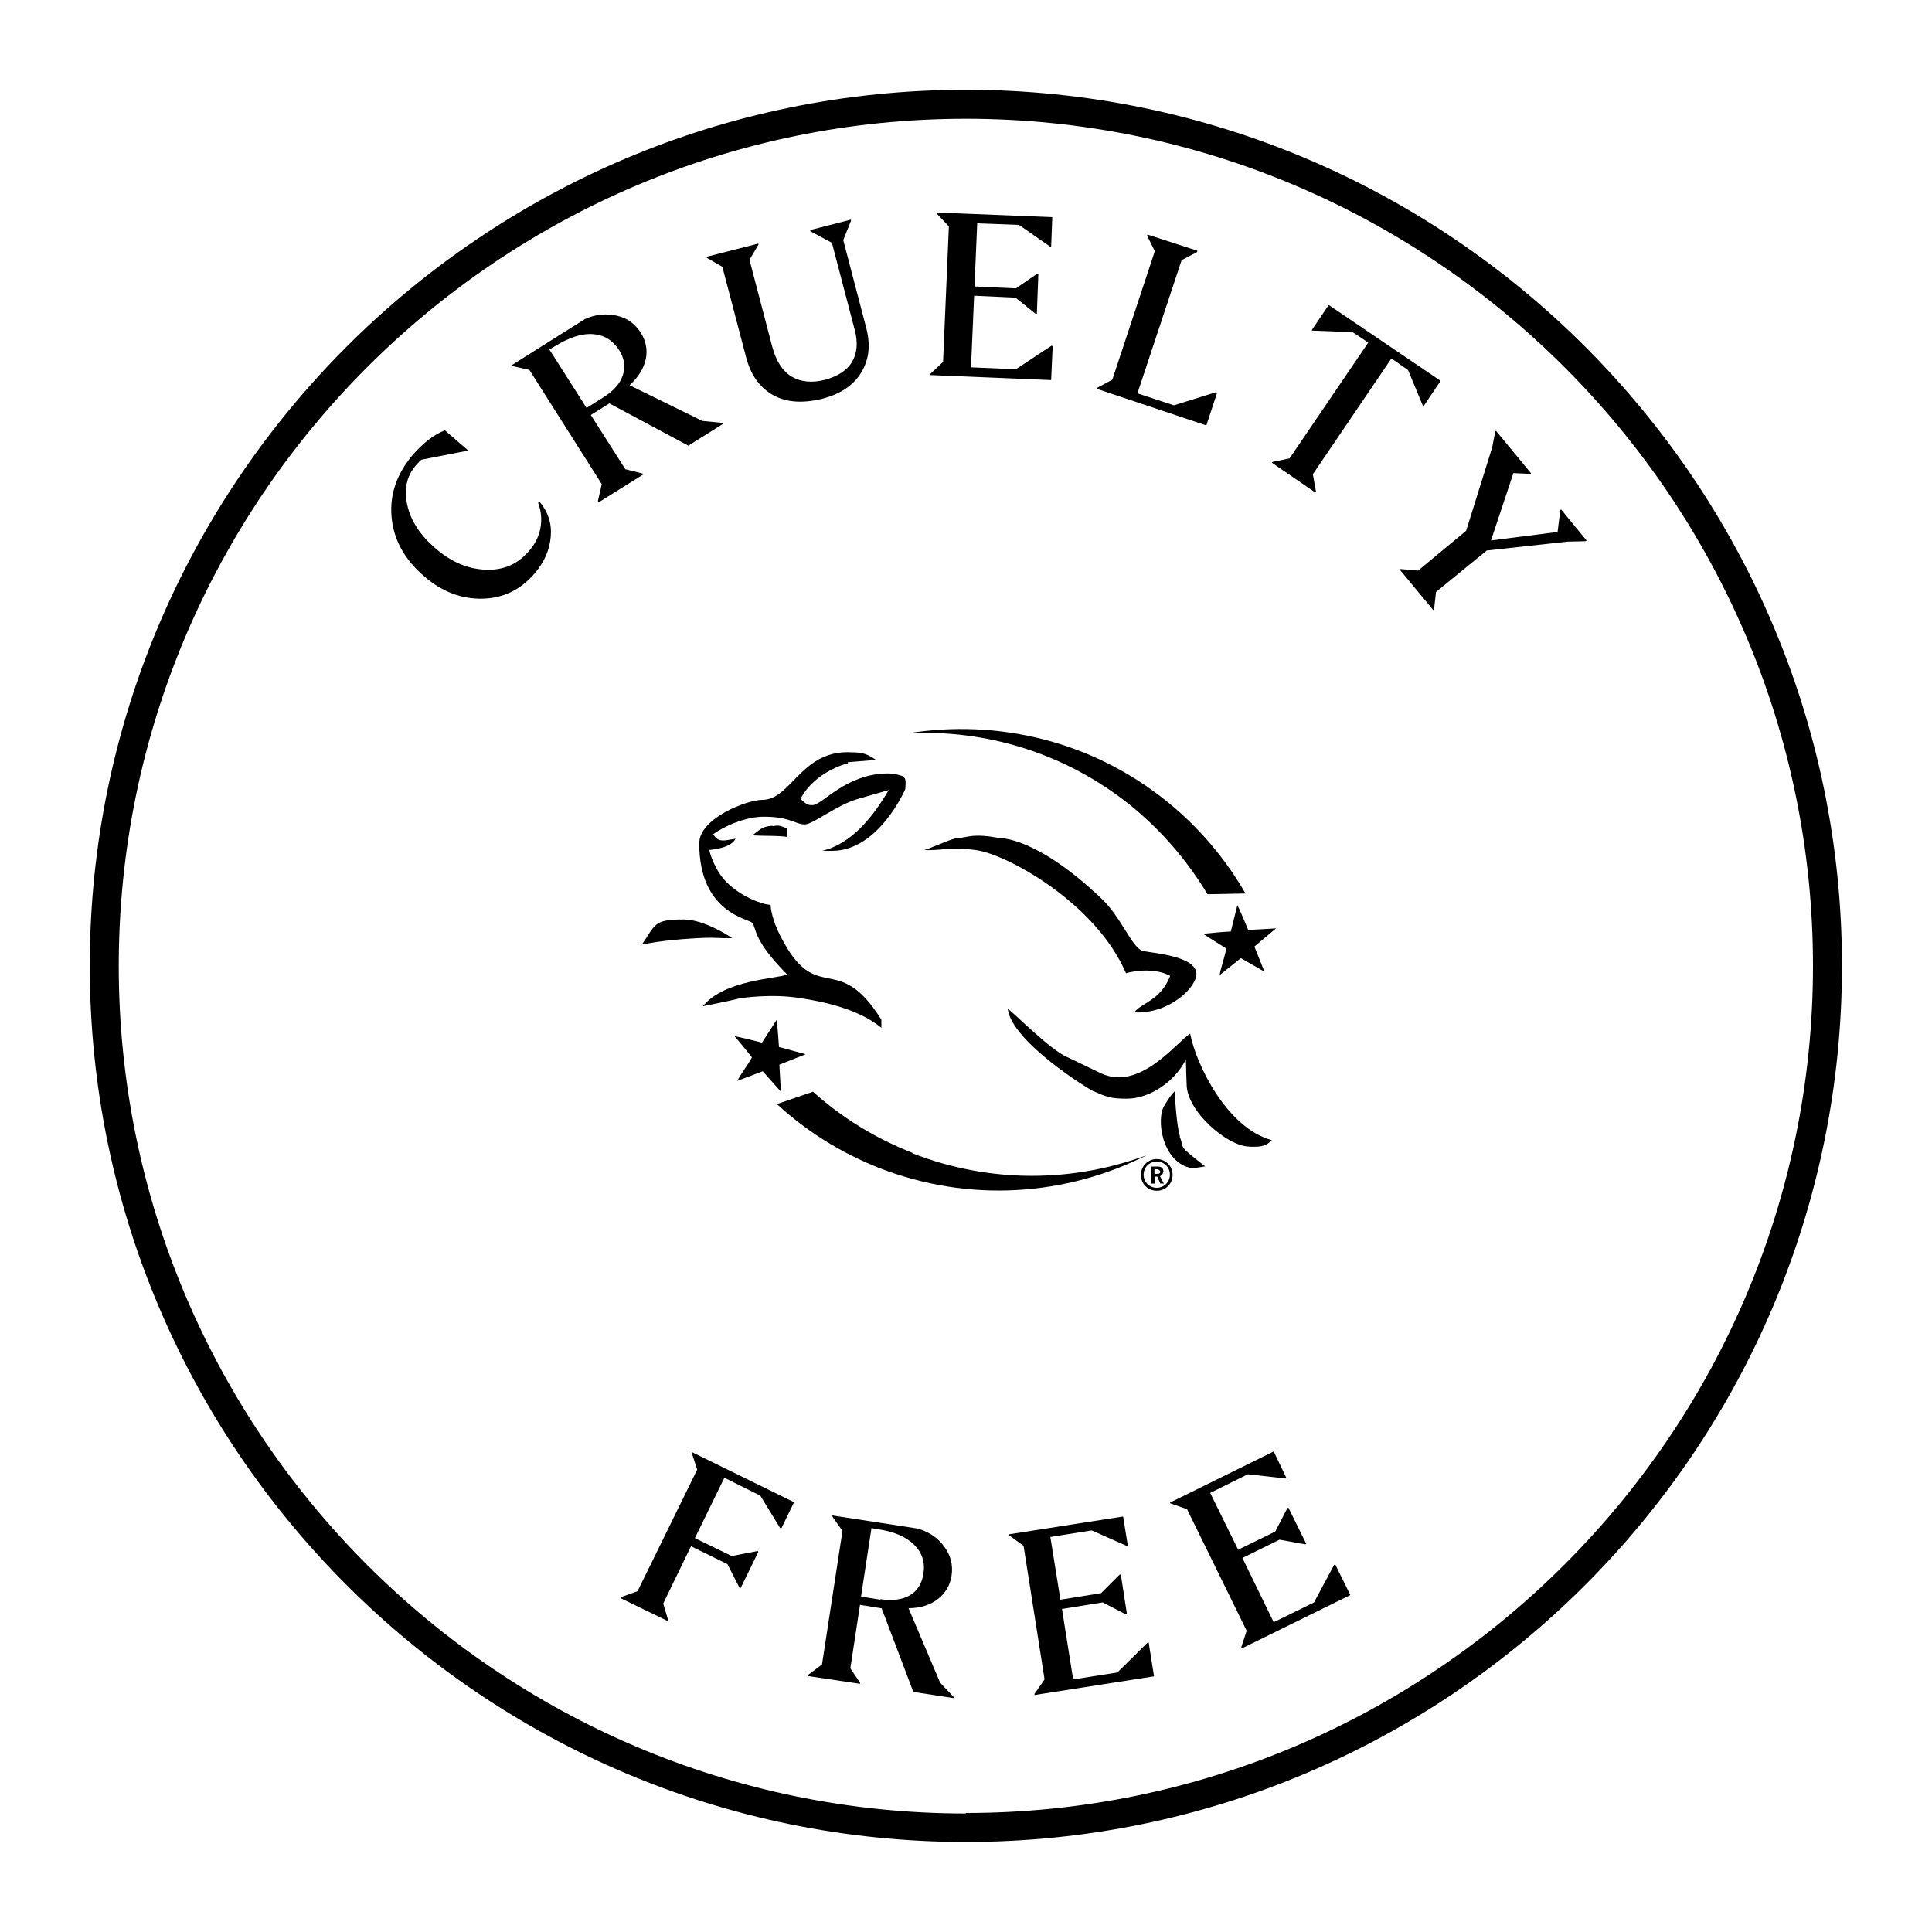 <?xml version="1.0" encoding="UTF-8"?>
<svg id="a" xmlns="http://www.w3.org/2000/svg" version="1.1" viewBox="0 0 150 150">
  <!-- Generator: Adobe Illustrator 29.8.2, SVG Export Plug-In . SVG Version: 2.1.1 Build 3)  -->
  <defs>
    <style>
      .st0 {
        fill: none;
      }
    </style>
  </defs>
  <path class="st0" d="M89.81,90.21c-.57,0-1.02.45-1.02,1.02s.45,1.02,1.02,1.02,1.02-.45,1.02-1.02-.45-1.02-1.02-1.02ZM90.08,91.89l-.24-.54h-.21v.54h-.24v-1.32h.51c.3,0,.42.18.42.39,0,.15-.09.3-.24.33l.3.57h-.27l-.03.03Z"/>
  <path class="st0" d="M48.36,29.12c.21-.66.12-1.29-.3-1.95-.48-.78-1.17-1.17-2.04-1.23s-1.83.24-2.92.93l-.45.27,2.89,4.54,1.29-.81c.81-.51,1.32-1.08,1.53-1.74Z"/>
  <path class="st0" d="M71.72,122.25c.15-.9-.09-1.65-.72-2.28s-1.56-1.02-2.8-1.2l-.51-.09-.81,5.32,1.5.24c.96.15,1.71.03,2.31-.3s.93-.9,1.05-1.65l-.03-.03Z"/>
  <path class="st0" d="M89.63,90.78v.36h.18c.21,0,.24-.06.24-.18s-.06-.18-.21-.18h-.24.03Z"/>
  <path class="st0" d="M74.99,9.22C38.74,9.22,9.22,38.74,9.22,74.99s29.52,65.77,65.77,65.77,65.77-29.52,65.77-65.77S111.28,9.22,74.99,9.22ZM92.16,84.19s-.09-1.56-.06-1.92c-.96,1.83-2.92,3.04-4.57,3.04-1.26,0-1.53-.09-2.65-.6-.24-.12-6.28-3.82-6.61-6.37.27.12,3.34,3.28,4.66,3.76l2.56,1.23c3.01,1.44,5.86-2.37,6.94-3.07.48,2.43,2.89,7.33,6.34,8.27-.51.57-1.08.51-1.74.51-1.68,0-4.84-2.71-4.84-4.84h-.03ZM93.6,90.57l-.99.15c-2.43-.39-2.89-3.94-2.16-4.9,0,0,.42-.72.78-1.08.06,1.77.27,3.1.42,3.52.42.99-.3.57,1.98,2.31h-.03ZM87.44,75.54c-2.34-5.47-9.29-9.26-11.66-9.56-1.95-.27-2.71.06-4,0,.9-.27,2.16-.93,2.62-.93.78-.06,1.17-.39,3.22,0,0,0,2.8-.15,7.91,4.69,1.53,1.44,2.37,3.82,3.19,4.06.69.21,3.97.39,4.18,1.68.15,1.08-2.1,3.25-4.81,3.1.48-.72,2.04-.9,2.8-2.86-.84-.51-2.19-.57-3.43-.21v.03ZM98.17,75.45l-1.83-1.05-1.65,1.32c.12-.69.39-1.38.51-2.07-.6-.39-1.17-.75-1.8-1.14.69-.09,1.47-.15,2.16-.18l.51-2.04c.3.6.57,1.29.84,1.92l2.16-.12-1.68,1.41s.78,1.95.78,1.95ZM85.16,30.12l1.2-.63,3.31-9.98-.6-1.2v-.09l3.91,1.29v.09l-1.23.6-3.43,10.34,2.8.93,3.31-.99h.09l-.84,2.56-8.54-2.83v-.09h.03ZM72.23,29.03l.99-.93.42-10.52-.9-.99v-.09l8.96.36-.09,2.28h-.09l-2.43-1.68-3.25-.12-.21,4.93,3.22.12,1.68-1.14h.09l-.12,3.13h-.09l-1.56-1.29-3.22-.12-.24,5.56,3.49.15,2.77-1.8h.09l-.12,2.65-9.38-.39s0-.09,0-.09ZM90.6,62.25c2.53,2.04,4.54,4.45,6.07,7.12l-2.95.06c-1.5-2.56-3.49-4.9-5.95-6.88-5.08-4.09-11.24-5.92-17.28-5.62,6.91-1.11,14.25.57,20.11,5.32ZM63.03,62.43c.75,0,2.62-2.46,5.86-2.46.6,0,1.14.24,1.14.21.33.21.21.54.21.99,0,0-2.07,4.78-5.68,4.81h-.78c2.31-.54,3.94-2.71,5.17-4.72l-2.4.69c-1.65.48-3.52,2.01-4.12,1.98-.72,0-1.17-.6-3.1-.6-1.47,0-3.19.81-4,1.35.39.78,1.11.42,1.74.36-.03.03-.21.72-2.04.87,0,.09.39,1.56,1.32,2.49,1.11,1.14,2.86,1.74,3.43,1.77,0,.24.12,1.2.78,2.46,2.86,5.5,4.39.96,7.82,6.46v.63c-1.83-1.56-4.75-2.07-6.31-2.31-2.22-.36-4.54,0-4.6,0-.81.18-2.95.6-2.95.63,1.71-2.07,5.8-2.13,6.55-2.46-2.71-2.71-2.37-3.58-2.71-4-.24-.33-4.15-.75-4.12-6.16,0-1.95,3.7-3.37,4.9-3.4,2.19,0,2.95-3.67,6.61-3.7.93,0,1.26,0,2.22.6l-2.22.18s-2.62.66-3.7,2.77c.45.36.45.48.93.48l.03.06ZM61.11,64.99c-.72-.15-1.68-.03-2.71-.12.54-.42.69-.69,1.56-.75.51-.06.45-.09,1.11.18v.66l.03.03ZM60.66,84.76l-1.41-1.59-1.98.75c.33-.63.78-1.2,1.14-1.83-.45-.57-.87-1.08-1.35-1.65.66.15,1.44.33,2.13.51l1.14-1.77c.09.66.12,1.41.18,2.1l2.1.57-2.04.81.12,2.1h-.03ZM53.32,72.92s-1.98.12-3.52.45c1.08-1.5.87-1.98,3.31-1.95,1.56,0,3.49,1.29,3.7,1.44-1.05.09-1.17-.12-3.52.06h.03ZM58.85,18.9v.09l-.66,1.17,1.77,6.76c.3,1.11.78,1.86,1.5,2.31s1.56.51,2.62.24c.96-.24,1.65-.72,2.07-1.38s.48-1.5.21-2.49l-1.77-6.76-1.65-.9v-.09l3.13-.81v.09l-.57,1.5,1.8,6.88c.33,1.32.21,2.46-.42,3.43-.63.96-1.62,1.65-3.01,2.01-1.47.39-2.74.3-3.79-.27s-1.77-1.53-2.13-2.98l-1.83-6.97-1.17-.69v-.09l3.94-1.02-.03-.03ZM41.45,44.54c-1.08,1.26-2.43,1.89-4.06,1.95-1.62.03-3.1-.54-4.51-1.74-1.53-1.32-2.37-2.86-2.53-4.63s.42-3.4,1.71-4.87c.78-.9,1.56-1.5,2.43-1.83l1.77,1.53-.06.06-3.52.69s-.24.18-.45.45c-.72.84-.93,1.86-.66,3.07s.99,2.31,2.13,3.31c1.26,1.08,2.56,1.65,3.94,1.71,1.38.06,2.49-.42,3.37-1.44.48-.54.78-1.17.9-1.8.12-.66.06-1.29-.18-1.95h.09c.63.72.93,1.62.84,2.65-.09,1.02-.48,1.98-1.26,2.86h.03ZM46.41,38.95l.3-1.32-5.62-8.87-1.32-.3-.06-.06,5.68-3.58c.87-.36,1.68-.45,2.49-.27s1.44.63,1.86,1.32c.42.66.54,1.32.39,2.04s-.57,1.38-1.26,2.04l5.65,2.77,1.53.15.06.09-2.68,1.68-6.13-3.28-1.44.9,2.68,4.21,1.32.33.06.09-3.46,2.16-.06-.09v-.03ZM60.66,118.67h-.09l-1.53-2.56-2.8-1.35-2.28,4.66,2.83,1.38,2.01-.39h.09l-1.38,2.89h-.09l-.93-1.86-2.83-1.38-2.19,4.45.42,1.29v.09l-3.7-1.8v-.09l1.32-.45,4.63-9.44-.45-1.29v-.09l7.97,3.88-.99,2.04v.03ZM74.03,131.87l-3.13-.48-2.46-6.49-1.68-.27-.75,4.93.78,1.11v.09l-4.06-.6v-.09l1.11-.81,1.59-10.37-.81-1.11v-.09l6.64,1.02c.9.27,1.59.75,2.07,1.44s.66,1.41.54,2.22c-.12.75-.45,1.35-1.05,1.8-.57.45-1.35.69-2.28.72l2.46,5.8,1.05,1.11v.09l-.03-.03ZM68.26,90.66c-3.01-1.17-5.68-2.89-7.94-4.96l2.8-.96c2.22,1.98,4.81,3.61,7.73,4.75,6.07,2.37,12.5,2.25,18.19.15-6.25,3.16-13.74,3.73-20.77.99v.03ZM80.32,131.6v-.09l.78-1.11-1.62-10.4-1.08-.78v-.09l8.84-1.38.36,2.25h-.09l-2.71-1.17-3.22.51.75,4.87,3.16-.51,1.41-1.44h.09l.48,3.1h-.09l-1.8-.93-3.19.51.87,5.5,3.43-.54,2.34-2.31h.09l.42,2.62-9.29,1.47.06-.06ZM89.81,92.46c-.69,0-1.23-.54-1.23-1.23s.54-1.23,1.23-1.23,1.23.54,1.23,1.23-.54,1.23-1.23,1.23ZM96.4,127.99v-.09l.39-1.29-4.63-9.44-1.29-.45v-.09l8-3.94,1.02,2.04h-.09l-2.95-.3-2.92,1.44,2.16,4.42,2.89-1.41.93-1.8h.09l1.38,2.77h-.09l-1.98-.33-2.89,1.41,2.46,4.99,3.13-1.53,1.56-2.92h.09l1.17,2.34-8.45,4.15v.03ZM101.93,36.82l.24,1.35-.06.06-3.37-2.28.06-.06,1.32-.27,6.1-8.99-1.2-.81-3.1-.09-.06-.06,1.32-1.95,8.69,5.92-1.32,1.95-.09-.06-1.11-2.77-1.32-.9-6.1,8.99v-.03ZM121.71,42.05l-6.28.69-3.91,3.25-.15,1.35-.06.06-2.59-3.16.06-.06,1.35.12,3.73-3.07,1.98-6.49.24-1.23.06-.06,2.71,3.31-.06.06-1.32-.06-1.74,5.23,5.2-.69.21-1.65.06-.06,1.98,2.4-.06.06h-1.41Z"/>
  <path d="M87.8,62.55c2.43,1.98,4.42,4.33,5.95,6.88l2.95-.06c-1.53-2.65-3.55-5.08-6.07-7.12-5.86-4.75-13.2-6.43-20.11-5.32,6.04-.3,12.2,1.53,17.28,5.62Z"/>
  <path d="M70.85,89.51c-2.92-1.14-5.53-2.77-7.73-4.75l-2.8.96c2.25,2.07,4.9,3.76,7.94,4.96,7.03,2.74,14.52,2.16,20.77-.99-5.68,2.1-12.11,2.22-18.19-.15v-.03Z"/>
  <path d="M88.07,78.6c2.71.15,4.96-2.01,4.81-3.1-.21-1.32-3.49-1.5-4.18-1.68-.81-.24-1.65-2.62-3.19-4.06-5.08-4.84-7.91-4.69-7.91-4.69-2.04-.39-2.43-.06-3.22,0-.45,0-1.71.63-2.62.93,1.29.06,2.01-.27,4,0,2.37.3,9.32,4.09,11.66,9.56,1.23-.33,2.59-.27,3.43.21-.75,1.95-2.31,2.1-2.8,2.86v-.03Z"/>
  <path d="M65.8,59.18l2.22-.18c-.93-.63-1.26-.57-2.22-.6-3.64,0-4.42,3.7-6.61,3.7-1.2,0-4.93,1.44-4.9,3.4,0,5.41,3.88,5.83,4.12,6.16.33.39,0,1.29,2.71,4-.75.33-4.87.39-6.55,2.46,0,0,2.16-.42,2.95-.63.09,0,2.37-.36,4.6,0,1.56.24,4.48.78,6.31,2.31v-.63c-3.43-5.5-4.99-.93-7.82-6.46-.66-1.26-.78-2.22-.78-2.46-.6,0-2.31-.63-3.43-1.77-.93-.93-1.35-2.4-1.32-2.49,1.83-.18,1.98-.84,2.04-.87-.63.06-1.35.42-1.74-.36.78-.57,2.49-1.38,4-1.35,1.92,0,2.4.6,3.1.6.63,0,2.46-1.5,4.12-1.98l2.4-.69c-1.2,2.04-2.86,4.18-5.17,4.72h.78c3.61,0,5.68-4.78,5.68-4.81,0-.45.12-.78-.21-.99,0,0-.54-.21-1.14-.21-3.25,0-5.11,2.46-5.86,2.46-.48,0-.48-.12-.93-.48,1.08-2.1,3.61-2.77,3.7-2.77l-.03-.06Z"/>
  <path d="M59.97,64.11c-.84.06-.99.33-1.56.75,1.02.06,1.98,0,2.71.12v-.66c-.72-.27-.63-.24-1.14-.18v-.03Z"/>
  <path d="M56.84,72.83c-.21-.15-2.13-1.41-3.7-1.44-2.46-.03-2.25.45-3.31,1.95,1.53-.33,3.49-.45,3.52-.45,2.34-.18,2.46,0,3.52-.06h-.03Z"/>
  <path d="M97,89.03c.66,0,1.23.06,1.74-.51-3.46-.93-5.86-5.83-6.34-8.27-1.08.69-3.91,4.51-6.94,3.07l-2.56-1.23c-1.32-.51-4.36-3.64-4.66-3.76.33,2.59,6.37,6.28,6.61,6.37,1.11.48,1.38.6,2.65.6,1.65,0,3.64-1.2,4.57-3.04,0,.36.06,1.92.06,1.92,0,2.1,3.16,4.81,4.84,4.84h.03Z"/>
  <path d="M91.62,88.25c-.15-.39-.33-1.74-.42-3.52-.36.33-.78,1.08-.78,1.08-.69.96-.24,4.51,2.16,4.9l.99-.15c-2.28-1.77-1.56-1.32-1.98-2.31h.03Z"/>
  <path d="M60.48,81.28c-.06-.69-.09-1.41-.18-2.1l-1.14,1.77c-.69-.18-1.44-.36-2.13-.51.45.54.9,1.08,1.35,1.65-.33.63-.81,1.2-1.14,1.83l1.98-.75,1.41,1.59-.12-2.1,2.04-.81-2.1-.57h.03Z"/>
  <path d="M96.91,72.2c-.27-.63-.54-1.32-.84-1.92l-.51,2.04c-.69.03-1.5.12-2.16.18.6.39,1.2.75,1.8,1.14-.12.72-.39,1.38-.51,2.07l1.65-1.32,1.83,1.05-.78-1.95,1.68-1.41s-2.16.12-2.16.12Z"/>
  <path d="M90.33,90.96c0-.21-.12-.39-.42-.39h-.51v1.32h.24v-.54h.21l.24.54h.27l-.3-.57c.15-.06.24-.18.24-.33l.03-.03ZM89.81,91.14h-.18v-.36h.24s.21.06.21.18-.06.18-.24.18h-.03Z"/>
  <path d="M89.81,89.99c-.69,0-1.23.54-1.23,1.23s.54,1.23,1.23,1.23,1.23-.54,1.23-1.23-.54-1.23-1.23-1.23ZM89.81,92.22c-.57,0-1.02-.45-1.02-1.02s.45-1.02,1.02-1.02,1.02.45,1.02,1.02-.45,1.02-1.02,1.02Z"/>
  <path d="M74.99,6.97C37.48,6.97,6.97,37.48,6.97,74.99s30.51,68.02,68.02,68.02,68.02-30.51,68.02-68.02S112.51,6.97,74.99,6.97ZM74.99,140.8c-36.25,0-65.77-29.52-65.77-65.8S38.74,9.22,74.99,9.22s65.77,29.52,65.77,65.77-29.52,65.77-65.77,65.77v.03Z"/>
  <path d="M41.78,39.04c.24.63.3,1.29.18,1.95-.12.66-.42,1.26-.9,1.8-.87,1.02-1.98,1.5-3.37,1.44s-2.68-.6-3.94-1.71c-1.14-.99-1.86-2.1-2.13-3.31-.27-1.2-.06-2.22.66-3.07.24-.27.39-.42.45-.45l3.52-.69.06-.06-1.77-1.53c-.84.33-1.65.96-2.43,1.83-1.29,1.5-1.86,3.13-1.71,4.87.15,1.77.99,3.31,2.53,4.63,1.38,1.2,2.89,1.77,4.51,1.74s2.98-.69,4.06-1.95c.75-.87,1.17-1.83,1.26-2.86s-.21-1.92-.84-2.68h-.09l-.03.03Z"/>
  <path d="M49.87,36.76l-1.32-.33-2.68-4.21,1.44-.9,6.13,3.28,2.68-1.68-.06-.09-1.53-.15-5.65-2.77c.69-.63,1.11-1.32,1.26-2.04s0-1.41-.39-2.04c-.45-.69-1.05-1.14-1.86-1.32s-1.65-.12-2.49.27l-5.68,3.58.06.06,1.32.3,5.62,8.87-.3,1.32.06.09,3.46-2.16-.06-.09v.03ZM42.65,27.14l.45-.27c1.08-.66,2.04-.99,2.92-.93s1.56.48,2.04,1.23c.42.66.51,1.29.3,1.95-.21.66-.72,1.23-1.53,1.74l-1.29.81-2.89-4.54Z"/>
  <path d="M56.09,20.74l1.83,6.97c.36,1.41,1.08,2.4,2.13,2.98,1.05.57,2.31.63,3.79.27,1.38-.36,2.4-1.02,3.01-2.01s.75-2.1.42-3.43l-1.8-6.88.6-1.5v-.09l-3.16.81v.09l1.68.9,1.77,6.76c.27.99.18,1.83-.21,2.49s-1.11,1.11-2.07,1.38c-1.02.27-1.89.18-2.62-.24-.72-.45-1.2-1.2-1.5-2.31l-1.77-6.76.69-1.17v-.09l-4,1.02v.09l1.2.69v.03Z"/>
  <polygon points="81.73 26.87 81.64 26.84 78.87 28.67 75.39 28.52 75.63 22.96 78.84 23.11 80.41 24.37 80.5 24.37 80.62 21.25 80.53 21.25 78.87 22.39 75.66 22.24 75.87 17.34 79.11 17.46 81.52 19.14 81.61 19.17 81.7 16.86 72.74 16.5 72.74 16.59 73.67 17.58 73.22 28.1 72.23 29.03 72.23 29.12 81.61 29.51 81.73 26.87"/>
  <polygon points="94.5 30.48 94.41 30.45 91.14 31.47 88.31 30.54 91.74 20.2 92.94 19.57 92.97 19.47 89.09 18.21 89.06 18.3 89.66 19.5 86.36 29.48 85.16 30.12 85.13 30.18 93.66 33.03 94.5 30.48"/>
  <polygon points="110.47 31.5 110.53 31.53 111.85 29.57 103.16 23.68 101.84 25.64 101.9 25.67 105.02 25.79 106.23 26.6 100.12 35.59 98.8 35.86 98.74 35.92 102.11 38.23 102.17 38.14 101.93 36.82 108.03 27.83 109.32 28.73 110.47 31.5"/>
  <polygon points="121.2 39.55 121.14 39.61 120.93 41.3 115.76 41.96 117.5 36.73 118.79 36.79 118.88 36.76 116.15 33.45 116.09 33.51 115.85 34.75 113.83 41.21 110.1 44.3 108.75 44.18 108.69 44.24 111.28 47.37 111.34 47.31 111.49 45.96 115.43 42.74 121.71 42.05 123.09 42.02 123.18 41.96 121.2 39.55"/>
  <polygon points="53.71 112.81 54.13 114.1 49.5 123.54 48.24 123.99 48.18 124.08 51.85 125.86 51.88 125.8 51.49 124.5 53.65 120.05 56.48 121.44 57.41 123.27 57.5 123.3 58.88 120.48 58.82 120.42 56.81 120.81 53.95 119.42 56.24 114.73 59.03 116.12 60.57 118.64 60.66 118.67 61.65 116.63 53.74 112.75 53.71 112.81"/>
  <path d="M70.55,124.86c.93,0,1.71-.27,2.28-.72s.93-1.05,1.05-1.8c.12-.81-.06-1.56-.54-2.22-.48-.69-1.17-1.17-2.07-1.44l-6.64-1.02v.09l.78,1.11-1.59,10.37-1.08.81v.09l4.03.6v-.09l-.75-1.11.75-4.93,1.68.27,2.46,6.49,3.13.48v-.09l-1.05-1.11-2.46-5.8.03.03ZM68.35,124.2l-1.5-.24.81-5.32.51.09c1.26.18,2.19.6,2.8,1.2.63.63.87,1.38.72,2.28-.12.75-.48,1.32-1.05,1.65s-1.35.45-2.31.3l.03.03Z"/>
  <polygon points="89.09 127.54 86.75 129.85 83.32 130.39 82.45 124.92 85.61 124.41 87.41 125.34 87.5 125.34 87.02 122.25 86.93 122.25 85.49 123.69 82.33 124.2 81.55 119.33 84.76 118.82 87.47 120.02 87.56 119.99 87.2 117.74 78.36 119.12 78.36 119.21 79.47 120.02 81.1 130.39 80.32 131.51 80.32 131.6 89.6 130.15 89.18 127.51 89.09 127.54"/>
  <polygon points="103.58 121.5 102.02 124.41 98.89 125.95 96.46 120.96 99.34 119.54 101.33 119.9 101.42 119.87 100.03 117.05 99.94 117.11 99.01 118.91 96.13 120.32 93.96 115.91 96.88 114.46 99.82 114.79 99.88 114.76 98.89 112.69 90.84 116.66 90.87 116.72 92.16 117.17 96.79 126.61 96.37 127.9 96.4 127.99 104.84 123.84 103.67 121.47 103.58 121.5"/>
</svg>